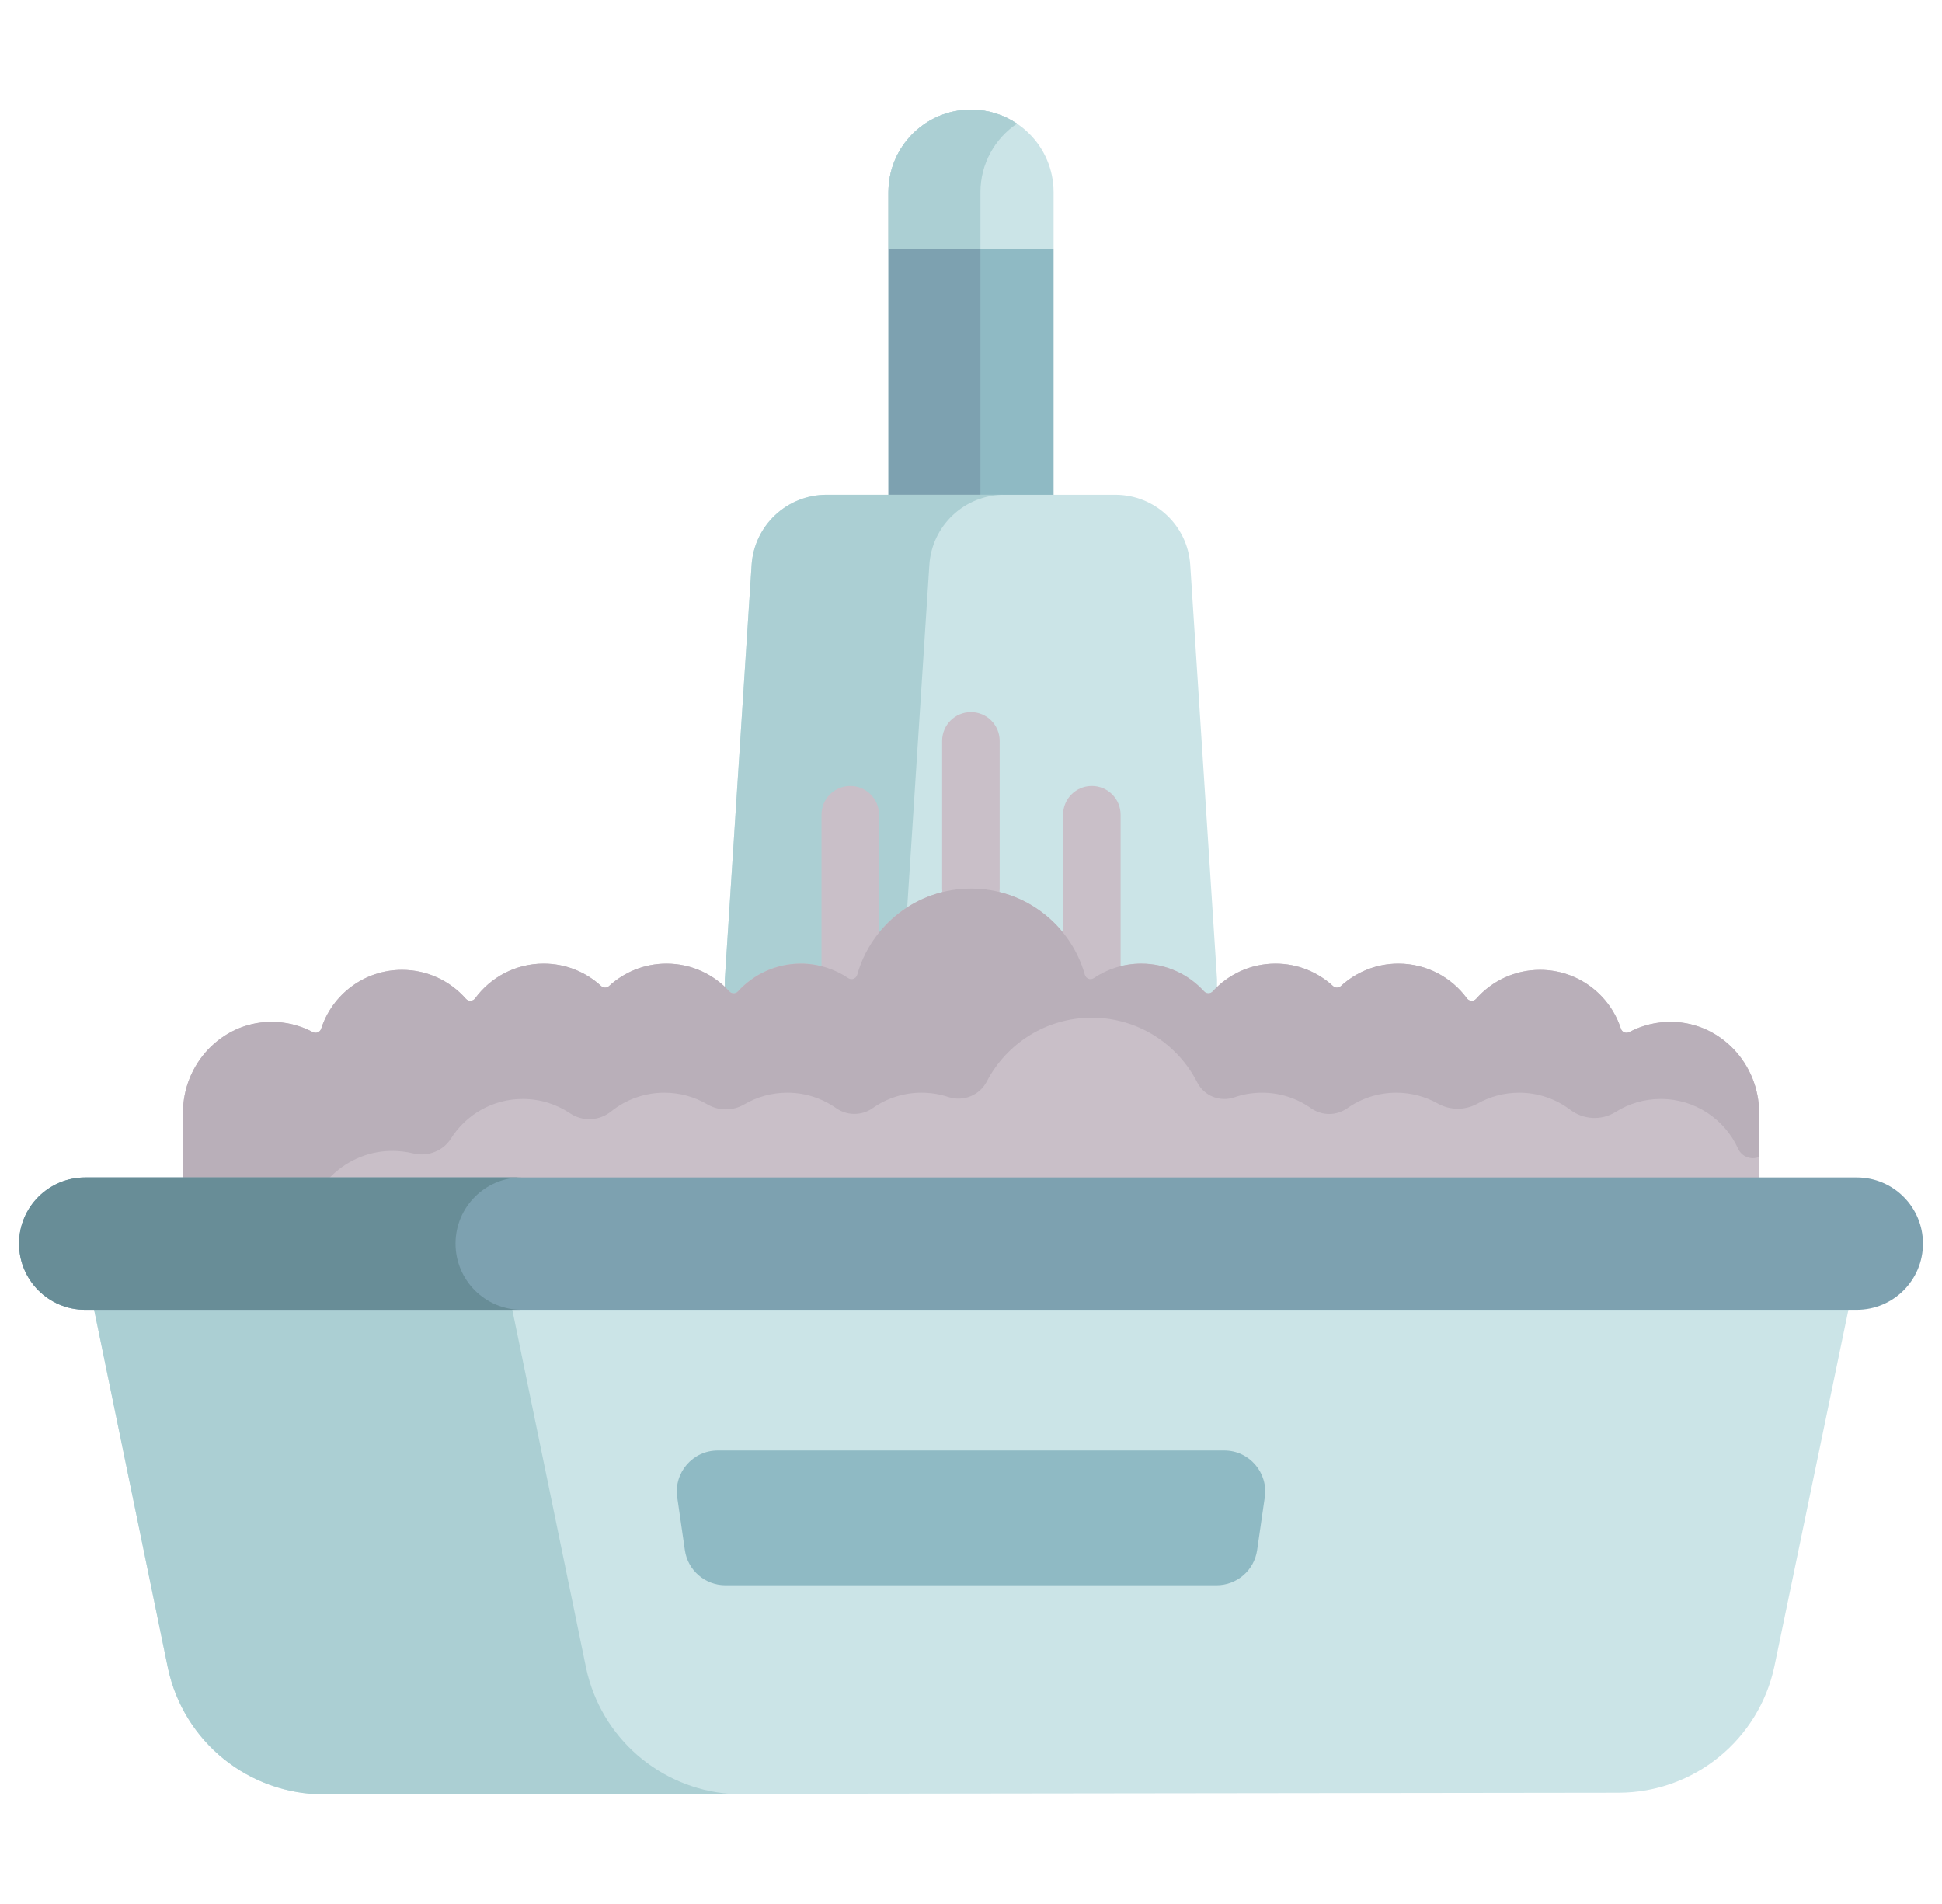 <svg width="51" height="50" viewBox="0 0 51 50" fill="none" xmlns="http://www.w3.org/2000/svg">
<g clip-path="url(#clip0_2146_29754)">
<g clip-path="url(#clip1_2146_29754)">
<path d="M23.332 6.542H27.669V15.611H23.332V6.542Z" fill="#8FBAC4"/>
<path d="M26.708 3.247C26.363 3.014 25.947 2.879 25.5 2.879C24.303 2.879 23.332 3.85 23.332 5.048V15.611H25.748V5.048C25.748 4.297 26.129 3.636 26.708 3.247Z" fill="#7DA1B0"/>
<path d="M31.961 25.716V30.126H19.035V25.716L19.738 14.84C19.804 13.802 20.666 12.993 21.706 12.993H29.29C30.331 12.993 31.193 13.802 31.258 14.84L31.961 25.716Z" fill="#CBE4E7"/>
<path d="M24.406 14.84C24.471 13.802 25.333 12.993 26.374 12.993H21.706C20.666 12.993 19.804 13.802 19.738 14.84L19.035 25.716V30.126H23.703V25.716L24.406 14.84Z" fill="#ABCFD3"/>
<path d="M25.498 24.091C25.08 24.091 24.742 23.753 24.742 23.335V19.456C24.742 19.038 25.08 18.7 25.498 18.7C25.915 18.7 26.253 19.038 26.253 19.456V23.335C26.253 23.753 25.915 24.091 25.498 24.091Z" fill="#C9BFC8"/>
<path d="M22.33 26.477C21.912 26.477 21.574 26.139 21.574 25.721V21.395C21.574 20.978 21.912 20.64 22.33 20.64C22.747 20.64 23.085 20.978 23.085 21.395V25.721C23.085 26.139 22.747 26.477 22.33 26.477Z" fill="#C9BFC8"/>
<path d="M28.673 26.477C28.256 26.477 27.918 26.139 27.918 25.721V21.395C27.918 20.978 28.256 20.64 28.673 20.64C29.09 20.64 29.429 20.978 29.429 21.395V25.721C29.429 26.139 29.09 26.477 28.673 26.477Z" fill="#C9BFC8"/>
<path d="M46.197 30.92V29.221C46.197 27.942 45.19 26.857 43.911 26.835C43.504 26.828 43.121 26.926 42.786 27.103C42.701 27.148 42.597 27.106 42.567 27.014C42.277 26.118 41.436 25.469 40.444 25.469C39.776 25.469 39.177 25.763 38.768 26.228C38.701 26.304 38.584 26.299 38.524 26.217C38.118 25.664 37.463 25.305 36.724 25.305C36.142 25.305 35.612 25.529 35.214 25.895C35.156 25.948 35.066 25.948 35.007 25.895C34.61 25.529 34.08 25.305 33.497 25.305C32.844 25.305 32.257 25.586 31.849 26.033C31.787 26.101 31.682 26.101 31.62 26.033C31.212 25.586 30.625 25.305 29.972 25.305C29.509 25.305 29.079 25.446 28.723 25.687C28.636 25.746 28.518 25.699 28.49 25.598C28.123 24.292 26.924 23.335 25.501 23.335C24.078 23.335 22.879 24.292 22.512 25.598C22.483 25.699 22.366 25.746 22.279 25.687C21.922 25.446 21.493 25.305 21.03 25.305C20.377 25.305 19.79 25.586 19.382 26.033C19.32 26.101 19.214 26.101 19.152 26.033C18.744 25.586 18.157 25.305 17.504 25.305C16.922 25.305 16.392 25.529 15.994 25.895C15.936 25.948 15.846 25.948 15.787 25.895C15.39 25.529 14.86 25.305 14.277 25.305C13.538 25.305 12.884 25.664 12.478 26.217C12.418 26.299 12.3 26.304 12.234 26.228C11.825 25.763 11.226 25.469 10.558 25.469C9.565 25.469 8.724 26.118 8.435 27.014C8.405 27.106 8.301 27.148 8.215 27.103C7.88 26.926 7.497 26.828 7.091 26.835C5.812 26.857 4.805 27.942 4.805 29.221V30.92V36.916H46.197V30.92H46.197Z" fill="#C9BFC8"/>
<path d="M7.976 34.309V32.61C7.976 31.331 8.983 30.246 10.262 30.224C10.467 30.221 10.665 30.244 10.855 30.29C11.231 30.382 11.634 30.23 11.841 29.901C12.236 29.275 12.934 28.859 13.729 28.859C14.188 28.859 14.614 28.997 14.969 29.235C15.304 29.46 15.738 29.438 16.052 29.185C16.435 28.878 16.92 28.695 17.448 28.695C17.859 28.695 18.243 28.806 18.573 28.999C18.876 29.177 19.248 29.177 19.55 28.999C19.88 28.806 20.265 28.695 20.675 28.695C21.153 28.695 21.596 28.845 21.959 29.101C22.244 29.302 22.632 29.302 22.917 29.101C23.28 28.845 23.723 28.695 24.201 28.695C24.445 28.695 24.681 28.734 24.901 28.807C25.294 28.937 25.724 28.768 25.915 28.4C26.432 27.405 27.473 26.725 28.672 26.725C29.881 26.725 30.929 27.416 31.442 28.426C31.622 28.781 32.04 28.946 32.416 28.816C32.644 28.737 32.889 28.695 33.143 28.695C33.621 28.695 34.064 28.845 34.427 29.101C34.716 29.305 35.095 29.305 35.385 29.101C35.748 28.845 36.191 28.695 36.669 28.695C37.065 28.695 37.438 28.799 37.761 28.98C38.083 29.161 38.482 29.161 38.804 28.98C39.127 28.799 39.499 28.695 39.896 28.695C40.4 28.695 40.865 28.862 41.238 29.144C41.587 29.407 42.06 29.432 42.43 29.2C42.773 28.984 43.18 28.859 43.615 28.859C44.519 28.859 45.296 29.396 45.647 30.168C45.741 30.374 45.982 30.468 46.193 30.385L46.197 30.384V29.221C46.197 27.942 45.19 26.857 43.911 26.835C43.504 26.828 43.121 26.926 42.786 27.103C42.701 27.148 42.597 27.106 42.567 27.014C42.277 26.118 41.437 25.47 40.444 25.47C39.776 25.47 39.177 25.763 38.768 26.228C38.701 26.304 38.584 26.299 38.524 26.218C38.118 25.665 37.463 25.306 36.724 25.306C36.142 25.306 35.612 25.529 35.214 25.895C35.156 25.949 35.066 25.949 35.007 25.895C34.61 25.529 34.08 25.306 33.497 25.306C32.844 25.306 32.257 25.587 31.849 26.034C31.787 26.102 31.682 26.102 31.62 26.034C31.212 25.587 30.625 25.306 29.972 25.306C29.509 25.306 29.079 25.447 28.723 25.688C28.636 25.747 28.518 25.699 28.49 25.598C28.123 24.293 26.924 23.335 25.501 23.335C24.078 23.335 22.879 24.293 22.512 25.598C22.483 25.699 22.366 25.747 22.279 25.688C21.922 25.447 21.492 25.306 21.03 25.306C20.377 25.306 19.79 25.587 19.381 26.034C19.32 26.102 19.214 26.102 19.152 26.034C18.744 25.587 18.157 25.306 17.504 25.306C16.922 25.306 16.392 25.529 15.994 25.895C15.936 25.949 15.846 25.949 15.787 25.895C15.39 25.529 14.86 25.306 14.277 25.306C13.538 25.306 12.884 25.665 12.477 26.218C12.418 26.299 12.3 26.304 12.234 26.228C11.825 25.763 11.226 25.47 10.558 25.47C9.565 25.47 8.724 26.118 8.435 27.014C8.405 27.106 8.301 27.148 8.215 27.103C7.88 26.926 7.497 26.828 7.091 26.835C5.812 26.857 4.805 27.942 4.805 29.221V30.92V36.916H7.976V34.309H7.976Z" fill="#B9AFB9"/>
<path d="M49.044 31.979L46.6 43.753C46.192 45.689 44.486 47.075 42.508 47.078L8.511 47.121C6.533 47.123 4.822 45.741 4.41 43.806L2.02 32.203L49.044 31.979Z" fill="#CBE4E7"/>
<path d="M15.393 43.806L13.002 32.203L49.033 32.031L49.044 31.979L2.02 32.203L4.41 43.806C4.822 45.741 6.533 47.123 8.511 47.121L19.158 47.107C17.325 46.963 15.782 45.631 15.393 43.806Z" fill="#ABCFD3"/>
<path d="M48.762 34.396H2.238C1.278 34.396 0.5 33.618 0.5 32.658C0.5 31.698 1.278 30.92 2.238 30.92H48.762C49.722 30.92 50.5 31.698 50.5 32.658C50.5 33.618 49.722 34.396 48.762 34.396Z" fill="#7DA1B0"/>
<path d="M11.963 32.658C11.963 31.698 12.741 30.92 13.701 30.92H2.238C1.278 30.92 0.5 31.698 0.5 32.658C0.5 33.618 1.278 34.396 2.238 34.396H13.701C12.741 34.396 11.963 33.618 11.963 32.658Z" fill="#688D97"/>
<path d="M31.949 41.63H19.05C18.516 41.63 18.062 41.237 17.986 40.709L17.785 39.32C17.691 38.672 18.194 38.091 18.849 38.091H32.151C32.806 38.091 33.309 38.672 33.215 39.32L33.014 40.709C32.937 41.237 32.484 41.63 31.949 41.63Z" fill="#8FBAC4"/>
<path d="M27.669 5.048V6.542H23.332V5.048C23.332 3.85 24.303 2.879 25.5 2.879C26.099 2.879 26.642 3.122 27.033 3.514C27.426 3.906 27.669 4.449 27.669 5.048Z" fill="#CBE4E7"/>
<path d="M25.748 5.048C25.748 4.298 26.129 3.636 26.708 3.247C26.363 3.014 25.947 2.879 25.5 2.879C24.303 2.879 23.332 3.85 23.332 5.048V6.542H25.748V5.048Z" fill="#ABCFD3"/>
</g>
</g>
<defs>
<clipPath id="clip0_2146_29754">
<rect width="50" height="50" fill="white" transform="translate(0.5)"/>
</clipPath>
<clipPath id="clip1_2146_29754">
<rect width="50" height="50" fill="white" transform="translate(0.5)"/>
</clipPath>
</defs>
</svg>
